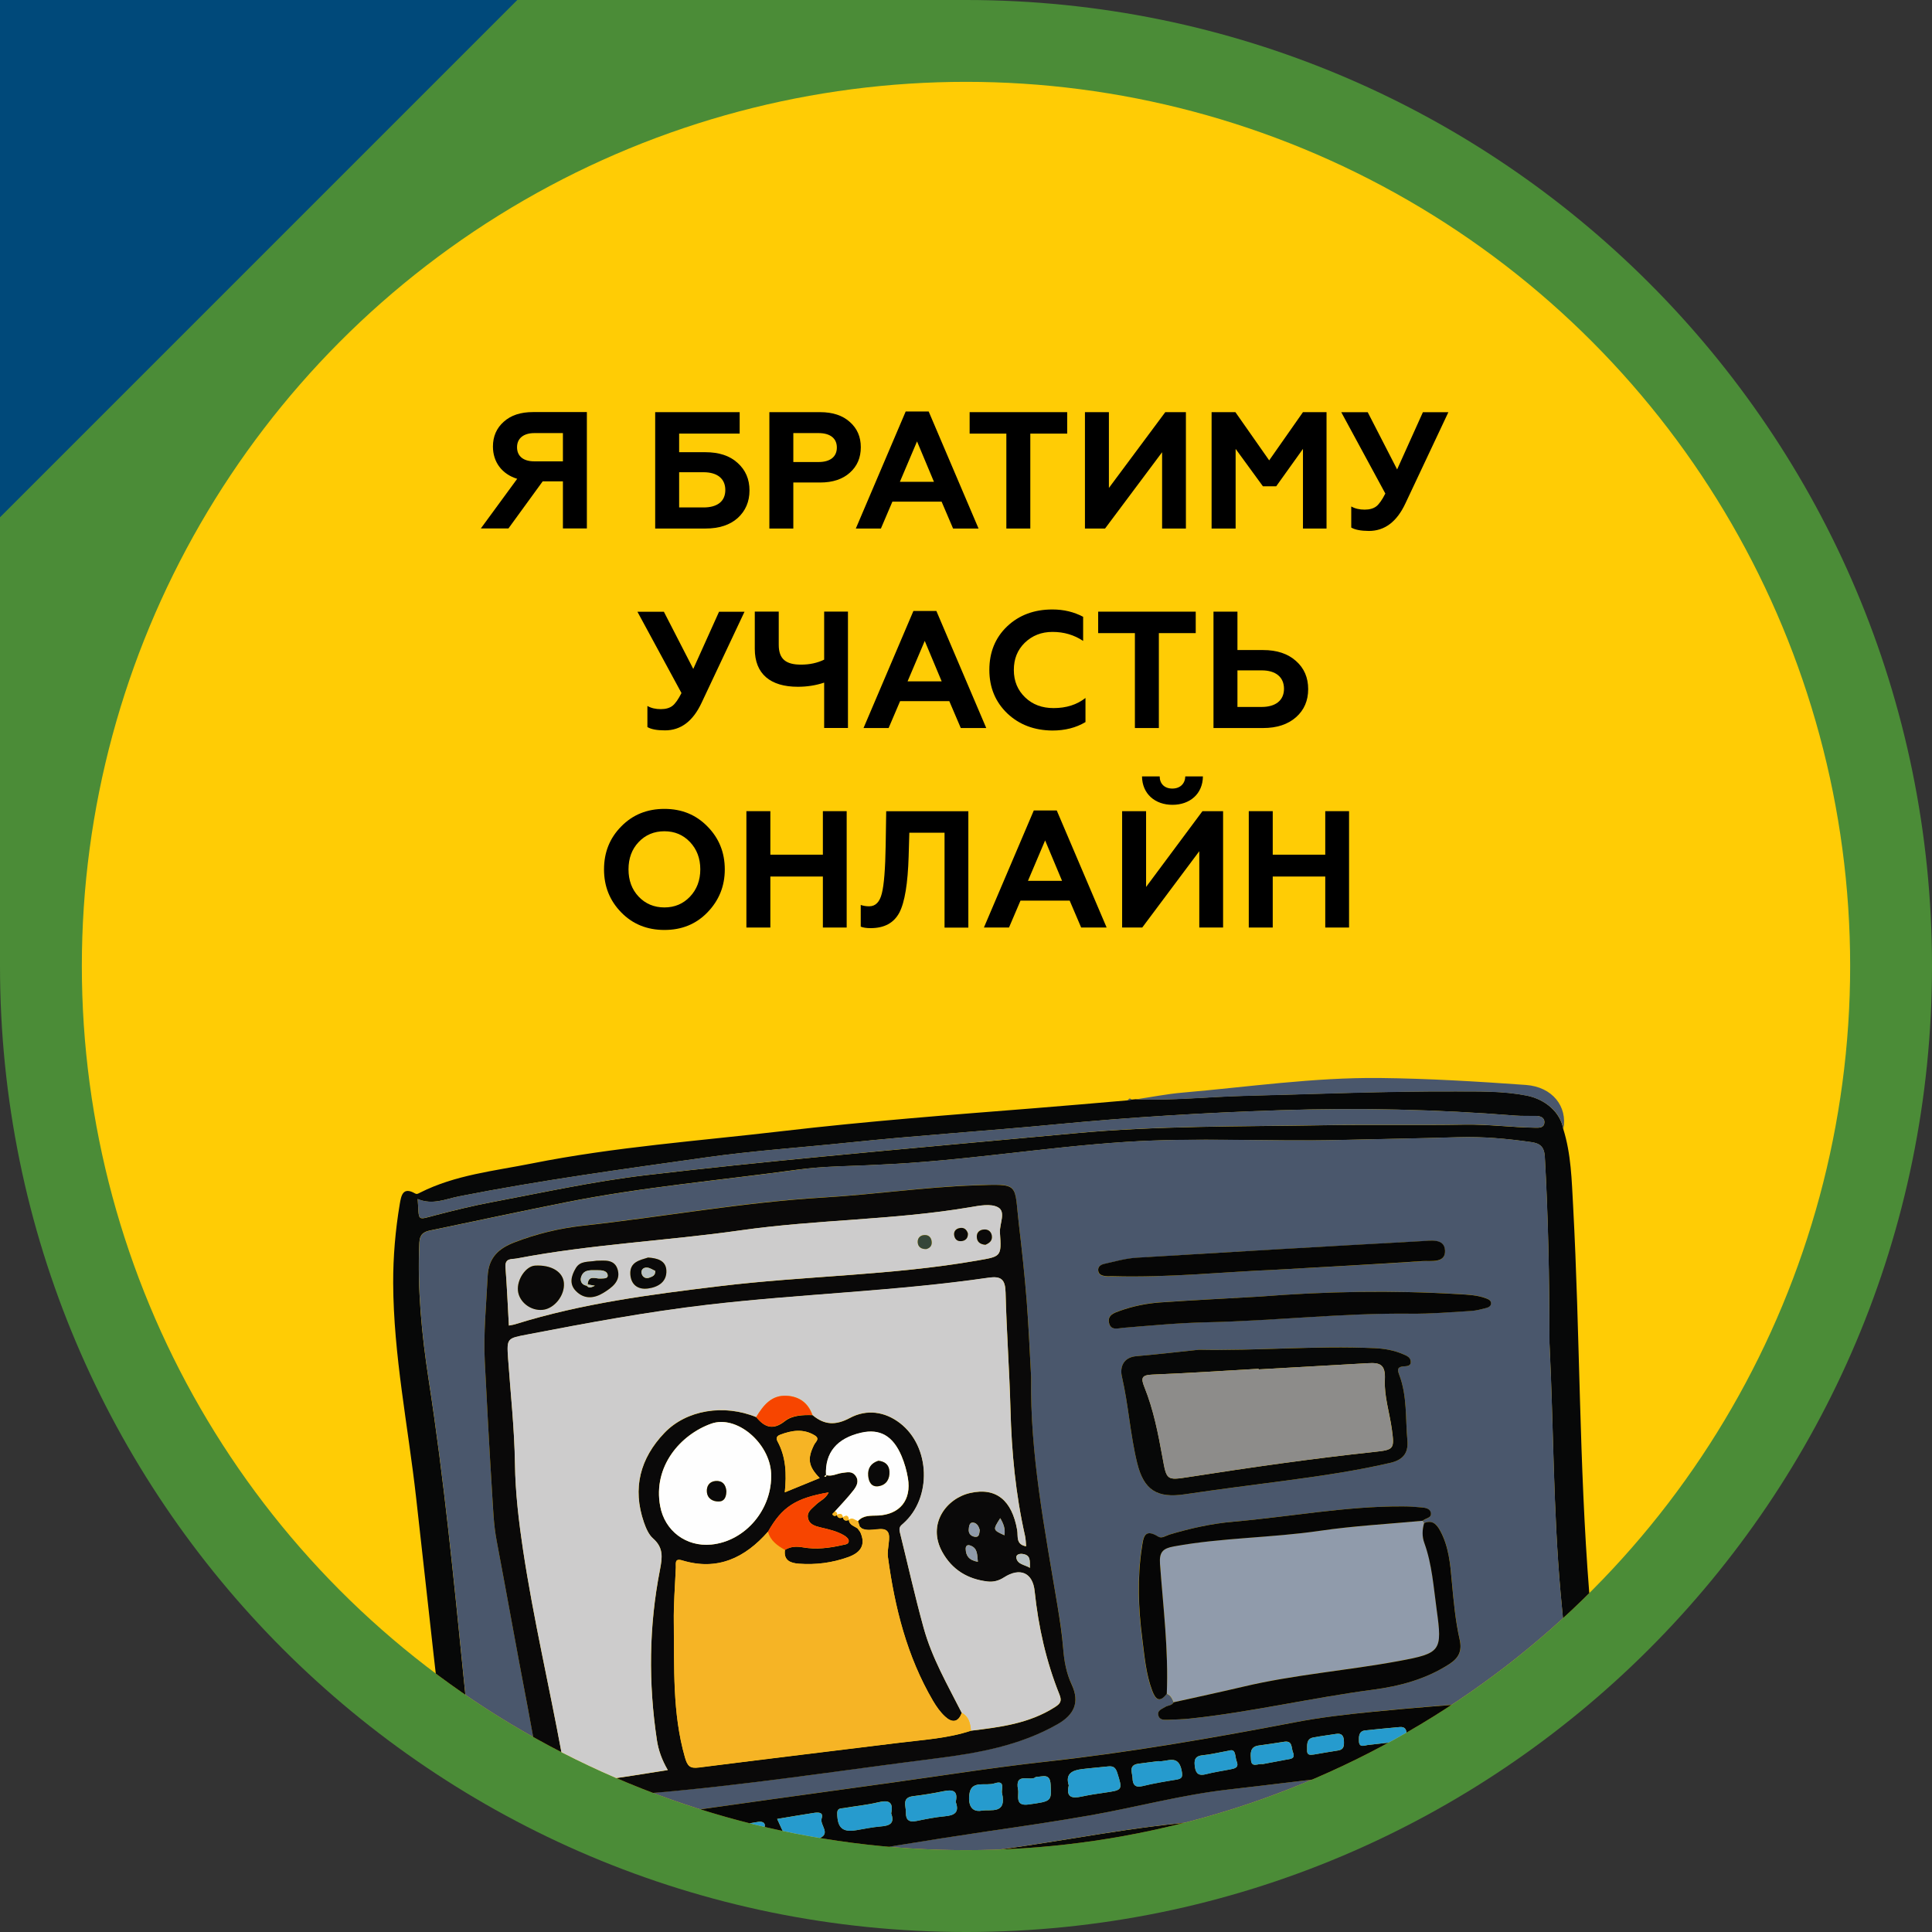 <?xml version="1.0" encoding="utf-8"?>
<!-- Generator: Adobe Illustrator 25.2.0, SVG Export Plug-In . SVG Version: 6.00 Build 0)  -->
<svg version="1.1" id="Слой_7" xmlns="http://www.w3.org/2000/svg" xmlns:xlink="http://www.w3.org/1999/xlink" x="0px" y="0px"
	 viewBox="0 0 255.66 255.66" style="enable-background:new 0 0 255.66 255.66;" xml:space="preserve">
<rect x="0" y="0" width="255.66" height="255.66" fill="#333333" stroke="none"/>
<style type="text/css">
	.st0{fill:#4B8C37;}
	.st1{fill:#00497A;}
	.st2{fill:#FFCC05;}
	.st3{clip-path:url(#SVGID_2_);}
	.st4{fill:#070808;}
	.st5{fill:#4A576C;}
	.st6{fill:#0A0909;}
	.st7{fill:#060606;}
	.st8{fill:#909BAB;}
	.st9{fill:#CDCCCC;}
	.st10{fill:#F6B425;}
	.st11{fill:#FEFEFE;}
	.st12{fill:#F74500;}
	.st13{fill:#B7C0C2;}
	.st14{fill:#269BCE;}
	.st15{fill:#8D8C8A;}
	.st16{fill:#364638;}
	.st17{enable-background:new    ;}
</style>
<path class="st0" d="M127.83,255.66c70.6,0,127.83-57.23,127.83-127.83S198.43,0,127.83,0H0v127.83
	C0,198.43,57.23,255.66,127.83,255.66z"/>
<polygon class="st1" points="68.45,0 0,0 0,68.45 "/>
<g>
	<circle class="st2" cx="127.83" cy="127.83" r="117"/>
	<g>
		<g>
			<g>
				<defs>
					<circle id="SVGID_1_" cx="127.83" cy="127.83" r="117"/>
				</defs>
				<clipPath id="SVGID_2_">
					<use xlink:href="#SVGID_1_"  style="overflow:visible;"/>
				</clipPath>
				<g class="st3">
					<path class="st4" d="M132.37,256.18c0.73-0.04,1.01,0.16,1.29,0.72c0.53,1.1,1.22,2.01,2.02,2.75
						c1.19-0.07,2.39-0.13,3.59-0.19c-1.22-0.63-2.33-1.5-3.24-2.7c-0.31-0.41-1-0.95-0.3-1.44c0.51-0.36,0.78,0.37,1.15,0.7
						c1.78,1.64,3.78,2.69,5.95,3.27c9.01-0.4,18.04-0.66,27.06-1.05c2.89-0.35,5.81-0.49,8.72-0.43c2.9-0.16,5.79-0.35,8.68-0.57
						l0,0c-5.96-2.58-12.22-2.41-18.54-1.51c-4.4,0.63-8.78,1.36-13.17,1.97c-5.31,0.74-10.63,0.05-15.79-1.54
						c-0.28-0.09-0.63-0.12-0.73-0.7c2.29-0.26,4.58-0.49,6.86-0.8c9.94-1.31,19.82-2.99,29.69-4.73c1.02-0.18,1.71-0.11,2.49,0.73
						c2.98,3.21,7.03,3.52,11.04,3.79c2.4,0.17,4.83,0.16,7.22,0.43c1.52,0.18,2.86,0.55,4.04,1.09c0.74-0.09,1.48-0.18,2.21-0.27
						c-2.25-1.6-4.92-2.62-7.55-2.88c-3.16-0.31-6.35,0.05-9.5-0.58c-1.82-0.36-3.4-1.06-4.3-2.81c-0.17-0.33-0.42-0.73-0.03-1.03
						c0.31-0.24,0.75-0.27,1,0.12c1.83,2.86,4.82,2.55,7.55,2.61c3.25,0.08,6.5,0.03,9.59,1.16c2.06,0.75,3.93,1.79,5.51,3.11
						c1-0.14,1.99-0.28,2.99-0.42c-2.82-3.22-6.84-5.3-10.97-5.68c-2.66-0.25-5.31-0.4-7.97-0.27c-1.34,0.07-2.65-0.05-4.39-0.66
						c1.21-0.31,1.92-0.56,2.66-0.68c5.18-0.85,10.38-1.62,15.56-2.51c3.05-0.53,6.07-1.21,9.1-1.88c0.59-0.13,1.25-0.11,1.11-1.28
						c-1.27-10.4-1.84-20.86-2.67-31.3c-1.35-17.01-1.21-34.09-2.13-51.12c-0.19-3.44-0.26-6.89-1.31-10.22
						c-0.37-2.14-2.31-3.91-4.85-4.41c-3.14-0.62-6.33-0.54-9.49-0.55c-9.21-0.03-18.41,0.35-27.62,0.58
						c-4.88,0.12-9.75,0.65-14.64,0.46c-0.18,0.02-0.36,0.04-0.54,0.05c-0.17,0.03-0.34,0.07-0.52,0.1
						c-4.11,0.35-8.21,0.72-12.32,1.04c-11.12,0.88-22.24,1.73-33.33,3.03c-11.07,1.3-22.21,2.09-33.17,4.28
						c-5,1-10.14,1.51-14.79,3.86c-0.24,0.12-0.41,0.25-0.66,0.11c-1.63-0.94-1.84,0.29-2.03,1.4c-0.58,3.46-0.88,6.95-0.87,10.46
						c0.04,9.55,1.97,18.91,3.03,28.35c1.57,13.89,3.03,27.79,4.77,41.65c0.96,7.64,2.52,15.2,4.71,22.61
						c0.77,2.59,0.99,2.49,3.6,2.37c6.54-0.28,12.95-1.6,19.45-2.24c9.41-0.92,18.56-3.38,27.93-4.51
						C121.16,257.39,126.73,256.49,132.37,256.18z M60.76,158.31c10.83-2.13,21.76-3.61,32.68-5.15c6.22-0.88,12.5-1.3,18.75-1.95
						c9.16-0.96,18.35-1.54,27.51-2.42c9.87-0.95,19.77-1.55,29.66-1.87c10.39-0.34,20.8-0.12,31.18,0.71
						c0.88,0.07,1.78,0.02,2.67,0.04c0.62,0.01,1.23,0.2,1.15,0.94c-0.07,0.65-0.7,0.63-1.21,0.62c-3.11-0.04-6.19-0.46-9.32-0.41
						c-6.34,0.11-12.69-0.02-19.03,0.09c-10.85,0.18-21.72,0.05-32.55,1.06c-11.12,1.03-22.25,2.01-33.37,3.08
						c-7.83,0.75-15.66,1.55-23.47,2.47c-6.87,0.81-13.62,2.3-20.41,3.58c-2.43,0.46-4.83,1.05-7.22,1.67
						c-2.76,0.72-2.27,0.9-2.51-2.1C57.24,159.51,59.01,158.65,60.76,158.31z M66,255.25c-2.48-10.85-3.5-21.89-4.62-32.95
						c-1.33-13.26-2.62-26.54-4.66-39.73c-0.92-5.98-1.51-12.04-1.23-18.13c0.05-1.1,0.56-1.44,1.45-1.62
						c5.96-1.24,11.91-2.52,17.88-3.71c10.15-2.03,20.47-2.92,30.71-4.33c3.51-0.48,7.1-0.45,10.65-0.65
						c10.99-0.45,21.85-2.31,32.81-3.02c9.38-0.61,18.78-0.03,28.17-0.25c5.27-0.13,10.54-0.21,15.81-0.37
						c3.25-0.1,6.46,0.19,9.67,0.65c1.17,0.17,1.7,0.62,1.78,1.92c0.45,7.97,0.6,15.95,0.61,23.94c0,0.26,0,0.51,0.01,0.77
						c0.54,10.98,0.49,21.98,1.46,32.94c0.68,7.69,1.53,15.37,2.34,23.05c0.15,1.46,0.27,2.43-1.79,2.63
						c-3.79,0.37-7.58,0.64-11.37,1.09c-11.98,1.44-23.97,2.65-36.02,3.49c-9.41,0.66-18.71,2.63-28.07,3.88
						c-9.01,1.21-17.86,3.16-26.77,4.84c-5.48,1.03-10.83,2.73-16.31,3.72c-6.49,1.17-12.86,2.89-19.35,4.07
						C66.55,257.94,66.6,257.89,66,255.25z M74.79,260.94c-1.87,0.33-3.73,0.73-5.61,1.04c-1.25,0.21-2.38-1.09-2.11-2.33
						c0.08-0.38,0.28-0.55,0.65-0.51c3.71,0.4,7.09-1.19,10.65-1.71c11.44-1.66,22.53-4.93,33.83-7.26
						c12.25-2.53,24.64-4.06,36.96-6.08c2.44-0.4,4.91-0.72,7.37-0.85c13.96-0.71,27.83-2.31,41.7-3.95
						c3.09-0.37,6.19-0.62,9.28-0.93c1.01-0.1,2.01-0.18,2.09,1.22c0.07,1.28-0.94,1.39-1.86,1.52c-0.5,0.07-1.01,0.06-1.39,0.09
						c-9.98,1.4-19.85,2.66-29.62,4.63c-6.21,1.25-12.53,1.97-18.76,3.16c-10.25,1.95-20.66,2.46-30.99,3.67
						c-10.71,1.26-21.32,3.14-31.93,5.07C88.34,258.91,81.53,259.76,74.79,260.94z"/>
					<path class="st5" d="M206.88,149.4c-0.37-2.14-2.31-3.91-4.85-4.41c-3.14-0.62-6.33-0.54-9.49-0.55
						c-9.21-0.03-18.41,0.35-27.62,0.58c-4.88,0.12-9.75,0.65-14.64,0.46c2.05-0.3,4.1-0.71,6.16-0.89
						c8.71-0.75,17.39-2.03,26.14-1.94c6.45,0.07,12.91,0.46,19.35,0.92C205.44,143.83,207.45,146.43,206.88,149.4z"/>
					<path class="st5" d="M149.75,145.53c-0.17,0.03-0.34,0.07-0.52,0.1C149.36,145.38,149.52,145.25,149.75,145.53z"/>
					<path class="st5" d="M116.19,154.12c10.99-0.45,21.85-2.31,32.81-3.02c9.38-0.61,18.78-0.03,28.17-0.25
						c5.27-0.13,10.54-0.21,15.81-0.37c3.25-0.1,6.46,0.19,9.67,0.65c1.17,0.17,1.7,0.62,1.78,1.92c0.45,7.97,0.6,15.95,0.61,23.94
						c0,0.26,0,0.51,0.01,0.77c0.54,10.98,0.49,21.98,1.46,32.94c0.68,7.69,1.53,15.37,2.34,23.05c0.15,1.46,0.27,2.43-1.79,2.63
						c-3.79,0.37-7.58,0.64-11.37,1.09c-11.98,1.44-23.97,2.65-36.02,3.49c-9.41,0.66-18.71,2.63-28.07,3.88
						c-9.01,1.21-17.86,3.16-26.77,4.84c-5.48,1.03-10.83,2.73-16.31,3.72c-6.49,1.17-12.86,2.89-19.35,4.07
						c-2.61,0.48-2.56,0.43-3.16-2.21c-2.48-10.85-3.5-21.89-4.62-32.95c-1.33-13.26-2.62-26.54-4.66-39.73
						c-0.92-5.98-1.51-12.04-1.23-18.13c0.05-1.1,0.56-1.44,1.45-1.62c5.96-1.24,11.91-2.52,17.88-3.71
						c10.15-2.03,20.47-2.92,30.71-4.33C109.05,154.28,112.64,154.32,116.19,154.12z M155.31,225.26c-0.24,0.46-0.77,0.4-1.13,0.63
						c-0.41,0.27-1.03,0.42-0.9,1.07c0.13,0.64,0.72,0.64,1.23,0.62c1.02-0.04,2.04-0.06,3.04-0.17c8.08-0.86,16-2.74,24.05-3.8
						c3.59-0.47,7.1-1.4,10.22-3.42c1.2-0.78,1.69-1.69,1.35-3.21c-0.58-2.55-0.82-5.16-1.05-7.77c-0.21-2.27-0.4-4.58-1.54-6.66
						c-0.49-0.89-1.05-1.44-2.12-1c-0.12-0.07-0.18-0.17-0.18-0.3c0.36-0.37,1.26-0.34,1.03-1.13c-0.15-0.54-0.78-0.61-1.28-0.65
						c-0.82-0.07-1.64-0.12-2.46-0.13c-7.5-0.03-14.88,1.37-22.32,2.02c-2.91,0.25-5.75,0.88-8.55,1.72
						c-0.48,0.14-0.97,0.55-1.45,0.26c-1.86-1.16-1.97,0.16-2.17,1.46c-0.61,4-0.46,8.02,0.05,12c0.3,2.32,0.48,4.69,1.32,6.92
						c0.44,1.18,1,1.66,1.93,0.41C154.92,224.32,155.12,224.79,155.31,225.26z M136.45,182.25c-0.19-3.38-0.32-6.77-0.59-10.14
						c-0.27-3.37-0.63-6.74-1.03-10.1c-0.66-5.49,0.24-5.38-5.86-5.17c-6.65,0.23-13.25,1.22-19.9,1.6
						c-10.71,0.62-21.29,2.56-31.95,3.74c-3.09,0.34-6.12,1.07-9.04,2.2c-2.07,0.8-3.43,1.98-3.55,4.5
						c-0.18,3.76-0.57,7.5-0.38,11.27c0.29,5.74,0.6,11.49,0.96,17.23c0.13,2.16,0.2,4.33,0.61,6.48c1.39,7.33,2.7,14.67,4.1,21.99
						c0.71,3.69,1.27,7.42,2.46,11c0.42,1.24,1.04,1.86,2.51,1.69c3.46-0.4,6.93-0.92,10.39-1.2c12.98-1.03,25.84-3.05,38.74-4.68
						c5.5-0.7,11.05-1.68,16.03-4.52c2.2-1.25,2.96-2.88,1.87-5.23c-0.72-1.55-1.01-3.11-1.13-4.79c-0.14-1.9-0.44-3.8-0.76-5.69
						C138.27,202.44,136.28,192.47,136.45,182.25z M77.46,253.52c0.74-0.15,1.49-0.28,2.22-0.47c9.13-2.39,18.13-5.22,27.47-6.88
						c7.74-1.37,15.49-2.66,23.27-3.8c4.7-0.69,9.41-1.37,14.09-2.2c5.99-1.07,11.91-2.68,17.94-3.36
						c11.9-1.35,23.77-3.02,35.75-3.57c1.32-0.06,2.01-0.5,2.19-2.02c0.15-1.26-0.88-2.07-0.66-3.35c0.45-2.64,0.2-2.86-2.48-2.66
						c-5.19,0.38-10.38,0.78-15.56,1.3c-3.47,0.35-6.95,0.75-10.37,1.4c-10.93,2.1-21.89,3.98-32.96,5.21
						c-6.81,0.75-13.58,1.83-20.36,2.77c-10.55,1.47-21.11,2.92-31.66,4.42c-3.77,0.54-7.51,1.2-11.27,1.81
						c-1.63,0.27-2.27,1.14-1.86,2.83c0.53,2.16,0.95,4.36,1.43,6.53C74.96,253.01,75.69,253.98,77.46,253.52z M158.66,178.61
						c-2.99,0.31-5.63,0.63-8.28,0.85c-1.78,0.15-2.19,1.51-1.92,2.7c0.88,3.79,1.1,7.69,2.03,11.47c0.88,3.56,2.62,4.65,6.27,4.11
						c4.45-0.66,8.91-1.22,13.36-1.81c4.65-0.62,9.28-1.3,13.85-2.35c1.55-0.36,2.43-1.19,2.27-2.96c-0.27-2.91-0.01-5.89-1.08-8.69
						c-0.27-0.71-0.26-1.07,0.6-1.12c0.42-0.02,0.98-0.02,0.92-0.68c-0.05-0.5-0.5-0.7-0.91-0.89c-1.23-0.55-2.54-0.78-3.88-0.84
						C174.03,178.04,166.18,178.77,158.66,178.61z M166.66,171.58c-4.38,0.25-8.76,0.46-13.13,0.76c-1.84,0.12-3.65,0.5-5.39,1.13
						c-0.7,0.25-1.59,0.54-1.4,1.53c0.21,1.11,1.18,0.76,1.88,0.7c3.66-0.3,7.32-0.65,11-0.73c9.02-0.2,18-1.24,27.03-1.14
						c2.66,0.03,5.33-0.2,8-0.36c0.69-0.04,1.37-0.22,2.04-0.4c0.29-0.08,0.63-0.26,0.61-0.64c-0.02-0.37-0.35-0.51-0.64-0.62
						c-1.15-0.44-2.36-0.49-3.56-0.56C184.29,170.73,175.47,170.88,166.66,171.58z M168.5,168.04c7.15-0.41,13.44-0.73,19.71-1.14
						c1.15-0.08,3.07,0.32,3-1.41c-0.07-1.65-1.95-1.29-3.13-1.23c-12.57,0.69-25.13,1.41-37.69,2.19c-1.44,0.09-2.87,0.5-4.29,0.82
						c-0.42,0.09-0.88,0.35-0.78,0.92c0.09,0.54,0.55,0.65,1.01,0.7c0.31,0.03,0.63,0,0.95,0.01
						C154.67,169.08,162.01,168.3,168.5,168.04z"/>
					<path class="st5" d="M206.36,241.16c-9.98,1.4-19.85,2.66-29.62,4.63c-6.21,1.25-12.53,1.97-18.76,3.16
						c-10.25,1.95-20.66,2.46-30.99,3.67c-10.71,1.26-21.32,3.14-31.93,5.07c-6.73,1.23-13.53,2.08-20.28,3.26
						c-1.87,0.33-3.73,0.73-5.61,1.04c-1.25,0.21-2.38-1.09-2.11-2.33c0.08-0.38,0.28-0.55,0.65-0.51c3.71,0.4,7.09-1.19,10.65-1.71
						c11.44-1.66,22.53-4.93,33.83-7.26c12.25-2.53,24.64-4.06,36.96-6.08c2.44-0.4,4.91-0.72,7.37-0.85
						c13.96-0.71,27.83-2.31,41.7-3.95c3.09-0.37,6.19-0.62,9.28-0.93c1.01-0.1,2.01-0.18,2.09,1.22c0.07,1.28-0.94,1.39-1.86,1.52
						C207.25,241.14,206.74,241.14,206.36,241.16z"/>
					<path class="st5" d="M55.27,158.65c1.97,0.85,3.74,0,5.49-0.35c10.83-2.13,21.76-3.61,32.68-5.15
						c6.22-0.88,12.5-1.3,18.75-1.95c9.16-0.96,18.35-1.54,27.51-2.42c9.87-0.95,19.77-1.55,29.66-1.87
						c10.39-0.34,20.8-0.12,31.18,0.71c0.88,0.07,1.78,0.02,2.67,0.04c0.62,0.01,1.23,0.2,1.15,0.94c-0.07,0.65-0.7,0.63-1.21,0.62
						c-3.11-0.04-6.19-0.46-9.32-0.41c-6.34,0.11-12.69-0.02-19.03,0.09c-10.85,0.18-21.72,0.05-32.55,1.06
						c-11.12,1.03-22.25,2.01-33.37,3.08c-7.83,0.75-15.66,1.55-23.47,2.47c-6.87,0.81-13.62,2.3-20.41,3.58
						c-2.43,0.46-4.83,1.05-7.22,1.67C55.02,161.47,55.51,161.66,55.27,158.65z"/>
					<path class="st6" d="M136.45,182.25c-0.16,10.22,1.82,20.19,3.48,30.2c0.31,1.89,0.61,3.78,0.76,5.69
						c0.13,1.67,0.41,3.24,1.13,4.79c1.09,2.34,0.32,3.98-1.87,5.23c-4.98,2.84-10.53,3.83-16.03,4.52
						c-12.9,1.63-25.76,3.64-38.74,4.68c-3.47,0.28-6.93,0.79-10.39,1.2c-1.47,0.17-2.09-0.44-2.51-1.69
						c-1.2-3.58-1.76-7.31-2.46-11c-1.41-7.32-2.71-14.66-4.1-21.99c-0.41-2.15-0.47-4.32-0.61-6.48
						c-0.36-5.74-0.67-11.48-0.96-17.23c-0.19-3.77,0.2-7.51,0.38-11.27c0.12-2.52,1.48-3.7,3.55-4.5c2.92-1.13,5.95-1.86,9.04-2.2
						c10.66-1.17,21.24-3.11,31.95-3.74c6.65-0.39,13.25-1.37,19.9-1.6c6.1-0.21,5.21-0.32,5.86,5.17c0.4,3.36,0.76,6.72,1.03,10.1
						C136.12,175.48,136.26,178.87,136.45,182.25z M111.53,200.79c0.12,0.44,0.4,0.51,0.79,0.34l0,0c0.08,0.7,0.73,0.81,1.17,1.13
						c0.11,0.15,0.22,0.3,0.33,0.45c0.83,1.77,0.01,2.78-1.59,3.35c-2.1,0.75-4.29,1.03-6.51,0.87c-1.05-0.08-2.05-0.38-1.85-1.83
						c0.74-0.46,1.53-0.49,2.37-0.34c1.78,0.32,3.54,0.09,5.28-0.31c0.31-0.07,0.86-0.09,0.79-0.61c-0.04-0.25-0.35-0.51-0.61-0.66
						c-0.94-0.56-2-0.79-3.05-1.04c-0.74-0.18-1.55-0.37-1.73-1.26c-0.17-0.82,0.51-1.22,1-1.71c0.53-0.55,1.35-0.82,1.74-1.68
						c-4.37,0.75-6.18,1.93-8.02,5.2c-3.05,3.47-6.69,5.22-11.35,3.81c-1.05-0.32-0.83,0.4-0.85,0.92
						c-0.11,2.42-0.31,4.85-0.27,7.27c0.09,5.98-0.21,11.99,1.47,17.86c0.34,1.19,0.67,1.5,1.86,1.35
						c8.87-1.13,17.75-2.19,26.63-3.29c3.14-0.39,6.32-0.57,9.36-1.58c3.85-0.46,7.69-0.94,11.09-3.11c0.7-0.45,0.98-0.77,0.63-1.65
						c-1.77-4.4-2.8-8.99-3.29-13.7c-0.25-2.45-1.93-3.18-4.06-1.82c-0.68,0.43-1.39,0.63-2.17,0.54c-2.63-0.31-4.68-1.54-5.99-3.9
						c-2.05-3.7,0.54-7.12,3.7-7.82c3.42-0.77,5.52,0.97,6.21,4.92c0.14,0.78-0.22,1.9,1.18,2.14c-0.05-0.5-0.05-0.94-0.14-1.36
						c-1.25-5.51-1.78-11.09-1.93-16.73c-0.14-5.17-0.52-10.34-0.65-15.52c-0.04-1.72-0.59-2.17-2.26-1.93
						c-12.33,1.8-24.81,2.14-37.17,3.58c-8.02,0.94-15.95,2.41-23.88,3.94c-2.64,0.51-2.71,0.47-2.52,3.16
						c0.33,4.65,0.84,9.29,0.91,13.96c0.06,3.84,0.51,7.65,1.08,11.45c1.36,9.04,3.45,17.94,5.11,26.92
						c0.25,1.37-0.08,3.28,0.71,4.01c0.98,0.91,2.68-0.32,4.1-0.49c3.04-0.36,6.06-0.9,9.22-1.38c-0.8-1.38-1.24-2.65-1.44-3.97
						c-1.13-7.52-1.06-15.04,0.4-22.5c0.33-1.7,0.49-2.95-0.91-4.18c-0.58-0.51-0.94-1.37-1.21-2.14c-1.55-4.5-0.5-8.46,2.71-11.82
						c2.92-3.06,7.89-3.85,12.17-2.09c1.1,1.35,2.21,1.76,3.78,0.52c0.99-0.78,2.37-0.83,3.66-0.79c1.56,1.32,3.05,1.39,4.95,0.37
						c2.2-1.17,4.6-0.87,6.63,0.7c4.03,3.11,4.23,9.9,0.44,13.26c-0.38,0.34-0.63,0.5-0.46,1.2c1.04,4.2,1.98,8.42,3.13,12.59
						c1.11,4.04,3.19,7.6,5.05,11.28c-0.46,1.32-1.33,1.3-2.19,0.51c-0.64-0.59-1.17-1.34-1.62-2.1
						c-3.44-5.87-5.06-12.34-5.96-19.02c-0.15-1.14,0.44-2.65-0.02-3.33c-0.58-0.85-2.25,0.09-3.38-0.43
						c-0.11-0.09-0.21-0.18-0.32-0.27c-0.08-0.24-0.16-0.48-0.24-0.73c0.72-0.82,1.72-0.7,2.65-0.74c2.88-0.14,4.45-2.04,3.96-4.94
						c-0.17-1-0.45-2-0.84-2.92c-1.14-2.69-2.88-3.66-5.34-3.1c-3.21,0.73-4.81,2.66-4.66,5.62c-0.08,0.05-0.16,0.1-0.24,0.14
						c0.05,0.02,0.11,0.08,0.15,0.06c0.17-0.05,0.18-0.14,0.04-0.24c0.78,0.28,1.47-0.18,2.21-0.27c0.63-0.07,1.26-0.28,1.73,0.36
						c0.54,0.72,0.16,1.4-0.24,1.92c-0.76,1-1.66,1.9-2.5,2.85c-0.11,0.12-0.34,0.3-0.31,0.35c0.14,0.26,0.36,0.28,0.6,0.1
						l-0.02-0.01C110.87,200.89,111.15,200.97,111.53,200.79L111.53,200.79z M67.34,175.41c0.31-0.06,0.62-0.1,0.9-0.19
						c8.78-2.74,17.84-3.91,26.92-5.01c11.34-1.38,22.82-1.42,34.11-3.39c3.19-0.56,3.28-0.47,3.05-3.7
						c-0.08-1.15,0.83-2.75-0.25-3.35c-0.96-0.53-2.49-0.22-3.72-0.01c-10.04,1.7-20.25,1.62-30.31,3.05
						c-9.87,1.4-19.86,1.85-29.66,3.73c-0.69,0.13-1.59-0.1-1.49,1.18C67.09,170.24,67.19,172.79,67.34,175.41z M102.04,194.97
						c-0.17-4-4.56-7.79-7.94-6.57c-4.06,1.46-7.71,5.64-6.74,10.9c0.61,3.29,3.45,5.41,6.76,5.09
						C98.65,203.95,102.24,199.68,102.04,194.97z M108.47,195.59c-1.53-1.57-1.66-2.57-0.73-4.42c0.2-0.4,0.81-0.78,0.05-1.24
						c-1.51-0.91-3.03-0.65-4.56-0.07c-0.4,0.15-0.59,0.42-0.34,0.88c1.12,2.05,1.21,4.3,0.96,6.74
						C105.51,196.8,106.89,196.24,108.47,195.59z M129.4,206.67c-0.11-0.96-0.02-1.81-1.01-2.15c-0.38-0.13-0.6,0.04-0.6,0.43
						C127.81,205.86,128.22,206.47,129.4,206.67z M136.29,207.47c-0.03-0.9,0.15-1.69-0.98-1.84c-0.46-0.06-0.88,0.12-0.82,0.51
						C134.64,207.03,135.55,207.03,136.29,207.47z M132.91,203.16c0.15-0.85-0.12-1.53-0.55-2.26
						C131.37,202.45,131.37,202.45,132.91,203.16z M129.65,202.49c-0.12-0.5-0.38-0.99-0.93-1.01c-0.45-0.01-0.49,0.56-0.52,0.89
						c-0.06,0.6,0.37,0.98,0.91,1C129.6,203.39,129.58,202.88,129.65,202.49z"/>
					<path class="st7" d="M77.46,253.52c-1.77,0.47-2.5-0.51-2.83-2.03c-0.48-2.18-0.9-4.37-1.43-6.53
						c-0.41-1.69,0.23-2.56,1.86-2.83c3.75-0.61,7.5-1.28,11.27-1.81c10.55-1.5,21.1-2.96,31.66-4.42
						c6.78-0.94,13.55-2.02,20.36-2.77c11.07-1.22,22.03-3.11,32.96-5.21c3.42-0.66,6.9-1.06,10.37-1.4
						c5.18-0.52,10.37-0.91,15.56-1.3c2.68-0.2,2.93,0.02,2.48,2.66c-0.22,1.28,0.81,2.08,0.66,3.35c-0.18,1.52-0.87,1.96-2.19,2.02
						c-11.98,0.55-23.85,2.21-35.75,3.57c-6.03,0.69-11.95,2.29-17.94,3.36c-4.68,0.83-9.39,1.51-14.09,2.2
						c-7.78,1.15-15.52,2.43-23.27,3.8c-9.34,1.66-18.34,4.48-27.47,6.88C78.95,253.24,78.2,253.37,77.46,253.52z M81.96,243.96
						c-1.9,0.26-3.6,0.51-5.3,0.71c-1.06,0.12-1.56,0.47-1.25,1.7c1.49,5.87,1.54,5.27,6.13,3.56c0.12-0.04,0.24-0.09,0.36-0.14
						c2.86-1.14,2.77-1.13,2.2-4.16C83.81,244.11,83.31,243.41,81.96,243.96z M93.3,245.61c-0.23-3.07-0.41-3.22-3.45-2.85
						c-0.13,0.02-0.25,0.03-0.38,0.04c-3.78,0.46-3.75,0.45-2.84,4.1c0.19,0.78,0.45,1.12,1.28,0.9c1.47-0.39,2.97-0.7,4.44-1.1
						C92.85,246.56,93.56,246.48,93.3,245.61z M100.13,241.12c-1,0.16-1.99,0.35-2.99,0.48c-2.58,0.34-2.53,0.32-1.85,2.76
						c0.28,1.03,0.73,1.35,1.74,1.06c1.21-0.35,2.45-0.58,3.67-0.9c1.96-0.51,0.12-1.74,0.44-2.61
						C101.42,241.13,100.79,240.96,100.13,241.12z M141.43,236.26c-0.39,1.61,0.45,1.74,1.68,1.48c0.99-0.21,2-0.37,3-0.51
						c2.48-0.35,2.45-0.35,1.73-2.65c-0.23-0.72-0.56-0.9-1.22-0.83c-1.14,0.13-2.28,0.21-3.41,0.35
						C141.96,234.26,140.93,234.65,141.43,236.26z M126.47,238.45c0.36-1.59-0.49-1.65-1.69-1.41c-1.3,0.27-2.61,0.48-3.93,0.64
						c-1.57,0.19-0.95,1.3-0.97,2.16c-0.03,1.04,0.45,1.32,1.42,1.12c1.24-0.25,2.48-0.5,3.74-0.62
						C126.28,240.23,126.99,239.85,126.47,238.45z M117.93,239.97c0.34-1.65-0.44-1.78-1.79-1.46c-1.47,0.35-2.99,0.49-4.49,0.75
						c-0.39,0.07-0.87-0.03-0.86,0.7c0.03,1.91,0.7,2.53,2.54,2.22c1.06-0.18,2.12-0.4,3.19-0.49
						C117.65,241.6,118.45,241.36,117.93,239.97z M192.69,230c0,0.02,0,0.04,0,0.06c1.2-0.07,2.39-0.17,3.59-0.19
						c1.11-0.02,0.87-0.84,0.97-1.48c0.07-0.46,0.15-0.95-0.55-0.9c-2.58,0.19-5.17,0.22-7.71,0.73c-0.88,0.18-0.76,0.97-0.75,1.53
						c0.01,0.65,0.65,0.44,1.04,0.42C190.42,230.14,191.55,230.06,192.69,230z M102.84,240.7c1.75,3.88,1.74,3.86,5.43,2.61
						c1.83-0.62,0.16-1.79,0.46-2.69c0.29-0.87-0.52-0.8-1.09-0.71C106.08,240.15,104.53,240.41,102.84,240.7z M153.29,233.05
						c-0.91,0.12-1.79,0.22-2.66,0.34c-1.35,0.19-0.78,1.2-0.76,1.92c0.02,0.81,0.32,1.29,1.31,1.04c1.47-0.36,2.96-0.61,4.45-0.85
						c0.82-0.13,0.9-0.37,0.73-1.24C155.91,232.05,154.38,233.21,153.29,233.05z M137.05,235.15c-0.61,0.66-2.81-0.75-2.33,1.66
						c0.15,0.78-0.5,2.23,1.39,1.97c3.06-0.42,3.03-0.42,2.92-2.62C138.95,234.61,138.02,235.1,137.05,235.15z M132.6,237.29
						c-0.14-0.41,0.52-1.8-0.99-1.3c-1.14,0.38-2.9-0.4-3.28,1.16c-0.14,0.55-0.41,2.81,1.62,2.45
						C131.08,239.4,133.24,240.13,132.6,237.29z M162.68,231.65c-1.42,0.26-2.47,0.52-3.54,0.62c-1.12,0.11-1.13,0.75-1.01,1.6
						c0.14,0.92,0.6,1.13,1.47,0.9c1.04-0.27,2.11-0.42,3.17-0.63c0.57-0.11,1.22-0.2,0.88-1.06
						C163.4,232.47,163.59,231.38,162.68,231.65z M167.09,233.44c0.99-0.19,2.05-0.38,3.11-0.59c0.54-0.11,1.26-0.07,0.89-1
						c-0.23-0.59-0.03-1.54-1.15-1.37c-1.13,0.17-2.25,0.36-3.38,0.5c-1.24,0.16-1.06,1.17-1.02,1.91
						C165.61,233.97,166.49,233.33,167.09,233.44z M180.95,230.92c1.45-0.16,2.89-0.34,4.34-0.48c0.64-0.06,0.85-0.4,0.84-1.01
						c-0.01-0.63-0.26-0.95-0.92-0.89c-1.51,0.15-3.03,0.27-4.54,0.44c-0.88,0.1-0.86,0.81-0.84,1.45
						C179.87,231.27,180.49,231,180.95,230.92z M173.89,232.17c1.17-0.2,2.17-0.38,3.17-0.53c0.78-0.11,0.81-0.62,0.78-1.25
						c-0.03-0.72-0.31-1.06-1.05-0.94c-1,0.16-2,0.28-3,0.47c-0.97,0.18-0.8,1.04-0.82,1.68
						C172.93,232.43,173.6,232.17,173.89,232.17z"/>
					<path class="st8" d="M188.28,201.24c0,0.14,0.06,0.24,0.18,0.3c-0.25,0.88-0.29,1.76,0.03,2.63c1.04,2.84,1.22,5.85,1.63,8.81
						c0.77,5.5,0.57,5.78-4.99,6.81c-6.85,1.27-13.82,1.79-20.61,3.4c-3.06,0.72-6.14,1.38-9.2,2.06c-0.19-0.47-0.39-0.94-0.92-1.13
						c0.24-5.76-0.48-11.47-0.9-17.19c-0.12-1.57,0.4-2.04,1.85-2.31c6.39-1.17,12.89-1.12,19.3-2.06
						C179.16,201.91,183.73,201.67,188.28,201.24z"/>
					<path class="st4" d="M158.66,178.61c7.52,0.17,15.37-0.56,23.23-0.21c1.34,0.06,2.64,0.29,3.88,0.84
						c0.41,0.18,0.86,0.38,0.91,0.89c0.07,0.66-0.5,0.65-0.92,0.68c-0.85,0.05-0.87,0.42-0.6,1.12c1.07,2.8,0.81,5.78,1.08,8.69
						c0.16,1.77-0.71,2.6-2.27,2.96c-4.57,1.06-9.21,1.73-13.85,2.35c-4.46,0.59-8.92,1.15-13.36,1.81
						c-3.65,0.54-5.39-0.56-6.27-4.11c-0.93-3.77-1.15-7.67-2.03-11.47c-0.28-1.19,0.14-2.55,1.92-2.7
						C153.03,179.24,155.67,178.92,158.66,178.61z M166.56,181.21c0-0.03,0-0.05,0-0.08c-4.69,0.27-9.39,0.58-14.08,0.77
						c-1.42,0.06-1.52,0.45-1.03,1.67c1.2,2.97,1.81,6.12,2.38,9.25c0.56,3.05,0.5,3.1,3.5,2.63c8.16-1.27,16.33-2.44,24.54-3.32
						c2.6-0.28,2.67-0.38,2.32-2.96c-0.3-2.21-1.04-4.43-0.93-6.61c0.11-2.04-0.7-2.26-2.23-2.17
						C176.21,180.67,171.38,180.94,166.56,181.21z"/>
					<path class="st7" d="M155.31,225.26c3.07-0.68,6.14-1.34,9.2-2.06c6.79-1.61,13.76-2.13,20.61-3.4
						c5.56-1.03,5.76-1.31,4.99-6.81c-0.41-2.96-0.6-5.96-1.63-8.81c-0.32-0.87-0.28-1.75-0.03-2.63c1.07-0.45,1.63,0.11,2.12,1
						c1.14,2.08,1.34,4.39,1.54,6.66c0.24,2.61,0.47,5.22,1.05,7.77c0.34,1.52-0.15,2.43-1.35,3.21c-3.12,2.03-6.63,2.95-10.22,3.42
						c-8.05,1.06-15.97,2.94-24.05,3.8c-1.01,0.11-2.03,0.13-3.04,0.17c-0.51,0.02-1.1,0.02-1.23-0.62c-0.13-0.65,0.49-0.8,0.9-1.07
						C154.54,225.65,155.07,225.72,155.31,225.26z"/>
					<path class="st7" d="M188.28,201.24c-4.55,0.43-9.12,0.67-13.63,1.33c-6.41,0.94-12.92,0.9-19.3,2.06
						c-1.45,0.27-1.96,0.73-1.85,2.31c0.42,5.72,1.14,11.43,0.9,17.19c-0.94,1.25-1.49,0.76-1.93-0.41
						c-0.84-2.23-1.02-4.6-1.32-6.92c-0.51-3.98-0.66-8-0.05-12c0.2-1.3,0.3-2.63,2.17-1.46c0.47,0.29,0.97-0.11,1.45-0.26
						c2.8-0.84,5.63-1.47,8.55-1.72c7.44-0.65,14.82-2.05,22.32-2.02c0.82,0,1.64,0.05,2.46,0.13c0.5,0.04,1.13,0.11,1.28,0.65
						C189.53,200.91,188.64,200.87,188.28,201.24z"/>
					<path class="st7" d="M166.66,171.58c8.81-0.7,17.63-0.85,26.45-0.32c1.2,0.07,2.41,0.12,3.56,0.56
						c0.29,0.11,0.62,0.25,0.64,0.62c0.02,0.38-0.32,0.56-0.61,0.64c-0.67,0.17-1.35,0.36-2.04,0.4c-2.66,0.16-5.33,0.39-8,0.36
						c-9.03-0.1-18.02,0.95-27.03,1.14c-3.68,0.08-7.34,0.43-11,0.73c-0.7,0.06-1.67,0.41-1.88-0.7c-0.19-0.99,0.7-1.28,1.4-1.53
						c1.74-0.63,3.55-1,5.39-1.13C157.9,172.05,162.28,171.83,166.66,171.58z"/>
					<path class="st7" d="M168.5,168.04c-6.49,0.26-13.83,1.05-21.21,0.84c-0.32-0.01-0.64,0.02-0.95-0.01
						c-0.45-0.05-0.92-0.16-1.01-0.7c-0.09-0.57,0.37-0.83,0.78-0.92c1.42-0.32,2.84-0.73,4.29-0.82
						c12.56-0.77,25.12-1.5,37.69-2.19c1.18-0.06,3.05-0.42,3.13,1.23c0.08,1.73-1.85,1.34-3,1.41
						C181.93,167.3,175.65,167.63,168.5,168.04z"/>
					<path class="st9" d="M127.26,226.65c-1.86-3.68-3.94-7.24-5.05-11.28c-1.15-4.17-2.09-8.39-3.13-12.59
						c-0.17-0.7,0.07-0.86,0.46-1.2c3.79-3.37,3.58-10.15-0.44-13.26c-2.04-1.57-4.44-1.87-6.63-0.7c-1.9,1.01-3.39,0.94-4.95-0.37
						c-0.55-1.61-1.74-2.44-3.37-2.55c-2.04-0.13-3.13,1.26-4.07,2.82c-4.28-1.76-9.25-0.97-12.17,2.09
						c-3.21,3.37-4.26,7.33-2.71,11.82c0.27,0.77,0.62,1.63,1.21,2.14c1.39,1.23,1.24,2.48,0.91,4.18
						c-1.46,7.45-1.53,14.98-0.4,22.5c0.2,1.32,0.64,2.59,1.44,3.97c-3.16,0.49-6.18,1.03-9.22,1.38c-1.42,0.17-3.12,1.4-4.1,0.49
						c-0.79-0.73-0.46-2.64-0.71-4.01c-1.65-8.98-3.74-17.88-5.11-26.92c-0.57-3.8-1.03-7.61-1.08-11.45
						c-0.07-4.67-0.58-9.31-0.91-13.96c-0.19-2.69-0.11-2.65,2.52-3.16c7.93-1.53,15.86-3,23.88-3.94
						c12.37-1.44,24.84-1.79,37.17-3.58c1.66-0.24,2.21,0.21,2.26,1.93c0.13,5.17,0.51,10.34,0.65,15.52
						c0.15,5.64,0.68,11.22,1.93,16.73c0.1,0.42,0.09,0.87,0.14,1.36c-1.4-0.24-1.04-1.36-1.18-2.14c-0.69-3.95-2.78-5.69-6.21-4.92
						c-3.16,0.71-5.75,4.12-3.7,7.82c1.31,2.36,3.36,3.59,5.99,3.9c0.78,0.09,1.5-0.1,2.17-0.54c2.14-1.37,3.81-0.63,4.06,1.82
						c0.49,4.72,1.52,9.3,3.29,13.7c0.35,0.88,0.08,1.2-0.63,1.65c-3.39,2.17-7.23,2.64-11.09,3.11
						C128.4,228.05,128.21,227.16,127.26,226.65z"/>
					<path class="st10" d="M127.26,226.65c0.95,0.5,1.15,1.4,1.22,2.36c-3.04,1.01-6.22,1.2-9.36,1.58
						c-8.88,1.09-17.76,2.16-26.63,3.29c-1.19,0.15-1.52-0.16-1.86-1.35c-1.68-5.87-1.39-11.88-1.47-17.86
						c-0.03-2.42,0.17-4.84,0.27-7.27c0.02-0.52-0.2-1.24,0.85-0.92c4.66,1.41,8.3-0.33,11.35-3.81c0.31,1.21,1.23,1.85,2.24,2.42
						c-0.2,1.44,0.8,1.75,1.85,1.83c2.22,0.17,4.41-0.11,6.51-0.87c1.6-0.57,2.42-1.58,1.59-3.35c0.09-0.14,0.19-0.29,0.28-0.43
						c1.13,0.52,2.8-0.42,3.38,0.43c0.46,0.68-0.14,2.19,0.02,3.33c0.9,6.68,2.52,13.14,5.96,19.02c0.45,0.76,0.97,1.52,1.62,2.1
						C125.93,227.95,126.8,227.98,127.26,226.65z"/>
					<path class="st9" d="M67.34,175.41c-0.15-2.62-0.25-5.16-0.45-7.7c-0.1-1.28,0.81-1.05,1.49-1.18
						c9.81-1.88,19.8-2.32,29.66-3.73c10.06-1.43,20.27-1.35,30.31-3.05c1.23-0.21,2.76-0.52,3.72,0.01
						c1.09,0.6,0.17,2.19,0.25,3.35c0.23,3.23,0.14,3.15-3.05,3.7c-11.29,1.97-22.76,2.01-34.11,3.39
						c-9.08,1.1-18.14,2.27-26.92,5.01C67.95,175.31,67.65,175.34,67.34,175.41z M74.62,169.77c-0.12-1.48-1.69-2.42-3.82-2.3
						c-1.21,0.07-2.41,1.84-2.26,3.32c0.15,1.5,1.7,2.7,3.28,2.53C73.37,173.17,74.76,171.41,74.62,169.77z M78.94,166.83
						c-1.11,0.19-2.15-0.02-2.75,0.99c-0.59,1.01-0.89,2.07,0,3c1.09,1.13,2.4,1.03,3.66,0.26c1.1-0.68,2.28-1.51,1.91-2.99
						C81.37,166.55,79.93,166.83,78.94,166.83z M85.76,166.41c-1.11,0.35-2.44,0.58-2.35,2.2c0.07,1.39,1,2.07,2.32,1.9
						c1.33-0.18,2.53-0.87,2.45-2.4C88.11,166.78,86.95,166.49,85.76,166.41z M130.4,164.72c0.49-0.22,0.96-0.51,0.84-1.21
						c-0.1-0.58-0.51-0.86-1.07-0.81c-0.55,0.05-0.94,0.36-0.92,0.97C129.28,164.34,129.69,164.66,130.4,164.72z M128.08,163.21
						c-0.18-0.55-0.56-0.83-1.14-0.7c-0.49,0.11-0.76,0.47-0.67,0.98c0.11,0.6,0.54,0.84,1.12,0.71
						C127.87,164.1,128.1,163.74,128.08,163.21z M122.58,165.29c0.46-0.13,0.8-0.45,0.7-1.07c-0.08-0.5-0.41-0.81-0.91-0.8
						c-0.59,0.02-0.97,0.4-0.93,0.98C121.48,164.97,121.86,165.31,122.58,165.29z"/>
					<path class="st11" d="M102.04,194.97c0.21,4.71-3.39,8.98-7.92,9.42c-3.31,0.32-6.16-1.79-6.76-5.09
						c-0.97-5.26,2.68-9.44,6.74-10.9C97.48,187.19,101.86,190.97,102.04,194.97z M96.12,197.31c-0.08-0.84-0.5-1.4-1.43-1.33
						c-0.84,0.06-1.22,0.69-1.15,1.44c0.08,0.89,0.79,1.29,1.59,1.27C95.9,198.67,96.11,198.04,96.12,197.31z"/>
					<path class="st11" d="M109.3,195.2c-0.15-2.97,1.44-4.89,4.66-5.62c2.47-0.56,4.21,0.41,5.34,3.1
						c0.39,0.93,0.68,1.93,0.84,2.92c0.48,2.9-1.08,4.8-3.96,4.94c-0.94,0.04-1.93-0.08-2.65,0.74c-0.4-0.09-0.75-0.56-1.21-0.15
						l0,0c-0.03-0.65-0.35-0.64-0.79-0.34l0,0c-0.08-0.59-0.43-0.48-0.8-0.32l0.02,0.01c0.08-0.26-0.06-0.38-0.29-0.45
						c0.84-0.94,1.73-1.85,2.5-2.85c0.4-0.53,0.78-1.21,0.24-1.92c-0.48-0.63-1.11-0.43-1.73-0.36c-0.74,0.08-1.43,0.55-2.21,0.27
						L109.3,195.2z M116.24,193.3c-0.98,0.31-1.43,1-1.35,2c0.07,0.83,0.45,1.54,1.41,1.37c1-0.18,1.45-0.95,1.4-1.94
						C117.65,193.84,117.1,193.39,116.24,193.3z"/>
					<path class="st12" d="M103.87,205.1c-1-0.57-1.93-1.21-2.24-2.42c1.84-3.27,3.65-4.45,8.02-5.2c-0.39,0.86-1.21,1.13-1.74,1.68
						c-0.49,0.5-1.17,0.9-1,1.71c0.19,0.9,0.99,1.08,1.73,1.26c1.05,0.25,2.11,0.48,3.05,1.04c0.25,0.15,0.57,0.41,0.61,0.66
						c0.08,0.52-0.47,0.54-0.79,0.61c-1.74,0.4-3.5,0.62-5.28,0.31C105.4,204.61,104.61,204.64,103.87,205.1z"/>
					<path class="st10" d="M108.47,195.59c-1.58,0.65-2.96,1.21-4.62,1.89c0.25-2.44,0.16-4.68-0.96-6.74
						c-0.25-0.46-0.06-0.73,0.34-0.88c1.52-0.58,3.05-0.83,4.56,0.07c0.76,0.45,0.15,0.84-0.05,1.24
						C106.82,193.02,106.94,194.02,108.47,195.59z"/>
					<path class="st12" d="M100.06,187.52c0.94-1.55,2.03-2.95,4.07-2.82c1.63,0.1,2.81,0.94,3.37,2.55
						c-1.29-0.04-2.67,0.01-3.66,0.79C102.28,189.28,101.16,188.87,100.06,187.52z"/>
					<path class="st8" d="M129.4,206.67c-1.19-0.2-1.6-0.81-1.61-1.73c0-0.39,0.22-0.56,0.6-0.43
						C129.39,204.86,129.3,205.71,129.4,206.67z"/>
					<path class="st13" d="M136.29,207.47c-0.74-0.44-1.65-0.44-1.8-1.33c-0.06-0.39,0.35-0.57,0.82-0.51
						C136.44,205.78,136.26,206.57,136.29,207.47z"/>
					<path class="st8" d="M132.91,203.16c-1.54-0.71-1.54-0.71-0.55-2.26C132.79,201.63,133.06,202.32,132.91,203.16z"/>
					<path class="st8" d="M129.65,202.49c-0.07,0.4-0.05,0.9-0.55,0.88c-0.55-0.02-0.98-0.4-0.91-1c0.03-0.33,0.07-0.9,0.52-0.89
						C129.27,201.5,129.53,201.99,129.65,202.49z"/>
					<path class="st10" d="M112.32,201.13c0.46-0.41,0.81,0.06,1.21,0.15c0.08,0.24,0.16,0.48,0.24,0.73
						c-0.09,0.09-0.19,0.17-0.28,0.26C113.05,201.94,112.4,201.83,112.32,201.13z"/>
					<path class="st10" d="M110.46,200.02c0.22,0.07,0.37,0.19,0.29,0.45c-0.24,0.18-0.46,0.16-0.6-0.1
						C110.12,200.33,110.35,200.14,110.46,200.02z"/>
					<path class="st10" d="M110.73,200.47c0.37-0.16,0.73-0.26,0.8,0.32C111.15,200.97,110.87,200.89,110.73,200.47z"/>
					<path class="st10" d="M111.53,200.79c0.44-0.3,0.76-0.31,0.79,0.34C111.93,201.3,111.65,201.23,111.53,200.79z"/>
					<path class="st11" d="M109.26,195.16c0.14,0.11,0.13,0.2-0.04,0.24c-0.04,0.01-0.1-0.04-0.15-0.06
						c0.08-0.05,0.16-0.1,0.24-0.14L109.26,195.16z"/>
					<path class="st10" d="M113.77,202.01c0.11,0.09,0.21,0.18,0.32,0.27c-0.09,0.14-0.19,0.29-0.28,0.43
						c-0.11-0.15-0.22-0.3-0.33-0.45C113.58,202.18,113.68,202.09,113.77,202.01z"/>
					<path class="st14" d="M81.96,243.96c1.35-0.54,1.86,0.15,2.14,1.67c0.57,3.04,0.66,3.02-2.2,4.16
						c-0.12,0.05-0.24,0.09-0.36,0.14c-4.59,1.71-4.64,2.31-6.13-3.56c-0.31-1.23,0.19-1.58,1.25-1.7
						C78.36,244.47,80.05,244.21,81.96,243.96z"/>
					<path class="st14" d="M93.3,245.61c0.25,0.87-0.45,0.95-0.96,1.09c-1.47,0.4-2.96,0.71-4.44,1.1c-0.83,0.22-1.08-0.12-1.28-0.9
						c-0.91-3.64-0.93-3.63,2.84-4.1c0.13-0.02,0.25-0.03,0.38-0.04C92.89,242.39,93.07,242.54,93.3,245.61z"/>
					<path class="st14" d="M100.13,241.12c0.67-0.15,1.3,0.01,1.01,0.79c-0.32,0.87,1.52,2.1-0.44,2.61
						c-1.22,0.32-2.46,0.56-3.67,0.9c-1.01,0.29-1.46-0.03-1.74-1.06c-0.68-2.44-0.73-2.42,1.85-2.76
						C98.14,241.46,99.13,241.28,100.13,241.12z"/>
					<path class="st14" d="M141.43,236.26c-0.5-1.61,0.53-2.01,1.79-2.16c1.13-0.14,2.27-0.22,3.41-0.35
						c0.66-0.07,0.99,0.11,1.22,0.83c0.72,2.29,0.74,2.3-1.73,2.65c-1,0.14-2.01,0.3-3,0.51C141.88,238,141.04,237.87,141.43,236.26
						z"/>
					<path class="st14" d="M126.47,238.45c0.52,1.4-0.19,1.79-1.43,1.9c-1.25,0.11-2.5,0.36-3.74,0.62
						c-0.97,0.2-1.45-0.09-1.42-1.12c0.02-0.86-0.6-1.97,0.97-2.16c1.32-0.16,2.63-0.37,3.93-0.64
						C125.98,236.79,126.83,236.85,126.47,238.45z"/>
					<path class="st14" d="M117.93,239.97c0.51,1.38-0.29,1.63-1.41,1.73c-1.07,0.09-2.13,0.31-3.19,0.49
						c-1.85,0.31-2.52-0.31-2.54-2.22c-0.01-0.73,0.47-0.63,0.86-0.7c1.5-0.26,3.02-0.4,4.49-0.75
						C117.49,238.2,118.27,238.32,117.93,239.97z"/>
					<path class="st14" d="M192.69,230c-1.13,0.06-2.27,0.15-3.4,0.18c-0.4,0.01-1.03,0.23-1.04-0.42
						c-0.01-0.56-0.14-1.36,0.75-1.53c2.54-0.51,5.14-0.54,7.71-0.73c0.7-0.05,0.62,0.43,0.55,0.9c-0.1,0.64,0.13,1.46-0.97,1.48
						c-1.2,0.02-2.39,0.12-3.59,0.19C192.69,230.04,192.69,230.02,192.69,230z"/>
					<path class="st14" d="M102.84,240.7c1.7-0.28,3.25-0.55,4.8-0.79c0.56-0.09,1.38-0.15,1.09,0.71c-0.3,0.89,1.37,2.07-0.46,2.69
						C104.57,244.55,104.58,244.58,102.84,240.7z"/>
					<path class="st14" d="M153.29,233.05c1.09,0.16,2.62-1,3.07,1.22c0.17,0.87,0.1,1.11-0.73,1.24c-1.49,0.24-2.98,0.49-4.45,0.85
						c-0.99,0.24-1.3-0.23-1.31-1.04c-0.02-0.72-0.59-1.73,0.76-1.92C151.5,233.27,152.38,233.17,153.29,233.05z"/>
					<path class="st14" d="M137.05,235.15c0.96-0.04,1.9-0.54,1.98,1.02c0.11,2.2,0.14,2.19-2.92,2.62
						c-1.89,0.26-1.23-1.19-1.39-1.97C134.24,234.4,136.44,235.81,137.05,235.15z"/>
					<path class="st14" d="M132.6,237.29c0.65,2.84-1.52,2.11-2.65,2.31c-2.03,0.36-1.75-1.9-1.62-2.45
						c0.38-1.56,2.15-0.78,3.28-1.16C133.12,235.48,132.45,236.88,132.6,237.29z"/>
					<path class="st14" d="M162.68,231.65c0.91-0.28,0.72,0.82,0.97,1.44c0.34,0.86-0.31,0.94-0.88,1.06
						c-1.06,0.21-2.13,0.36-3.17,0.63c-0.87,0.23-1.33,0.01-1.47-0.9c-0.13-0.85-0.11-1.49,1.01-1.6
						C160.21,232.17,161.27,231.91,162.68,231.65z"/>
					<path class="st14" d="M167.09,233.44c-0.6-0.11-1.48,0.53-1.55-0.54c-0.05-0.74-0.22-1.75,1.02-1.91
						c1.13-0.15,2.25-0.33,3.38-0.5c1.12-0.17,0.92,0.78,1.15,1.37c0.37,0.93-0.35,0.89-0.89,1
						C169.15,233.06,168.09,233.25,167.09,233.44z"/>
					<path class="st14" d="M180.95,230.92c-0.47,0.08-1.09,0.34-1.12-0.49c-0.02-0.64-0.04-1.36,0.84-1.45
						c1.51-0.17,3.03-0.29,4.54-0.44c0.66-0.06,0.9,0.25,0.92,0.89c0.01,0.61-0.2,0.95-0.84,1.01
						C183.85,230.58,182.4,230.76,180.95,230.92z"/>
					<path class="st14" d="M173.89,232.17c-0.29,0-0.95,0.27-0.92-0.57c0.03-0.64-0.15-1.5,0.82-1.68c0.99-0.19,2-0.31,3-0.47
						c0.74-0.12,1.02,0.21,1.05,0.94c0.02,0.63-0.01,1.14-0.78,1.25C176.06,231.79,175.06,231.97,173.89,232.17z"/>
					<path class="st15" d="M166.56,181.21c4.82-0.27,9.64-0.54,14.46-0.82c1.53-0.09,2.34,0.12,2.23,2.17
						c-0.11,2.18,0.63,4.4,0.93,6.61c0.35,2.58,0.28,2.69-2.32,2.96c-8.21,0.88-16.38,2.05-24.54,3.32c-3,0.47-2.95,0.42-3.5-2.63
						c-0.57-3.14-1.19-6.28-2.38-9.25c-0.49-1.21-0.39-1.61,1.03-1.67c4.7-0.18,9.39-0.5,14.08-0.77
						C166.56,181.16,166.56,181.19,166.56,181.21z"/>
					<path class="st6" d="M74.62,169.77c0.14,1.64-1.25,3.4-2.8,3.56c-1.58,0.17-3.13-1.03-3.28-2.53
						c-0.15-1.49,1.05-3.25,2.26-3.32C72.94,167.35,74.5,168.29,74.62,169.77z"/>
					<path class="st6" d="M78.94,166.83c0.99,0,2.43-0.28,2.82,1.26c0.37,1.48-0.81,2.31-1.91,2.99c-1.25,0.77-2.57,0.87-3.66-0.26
						c-0.89-0.92-0.6-1.99,0-3C76.78,166.81,77.83,167.02,78.94,166.83z M77.64,170.14c0.31,0.39,0.64,0.2,1.08,0
						c-0.38-0.07-0.67-0.12-0.95-0.17c0.09-1.31,1.05-0.73,1.71-0.78c0.43-0.03,1.07,0.06,0.92-0.56c-0.12-0.49-0.81-0.56-1.31-0.54
						c-0.79,0.02-1.75-0.17-2.14,0.77C76.72,169.39,76.87,170.01,77.64,170.14z"/>
					<path class="st6" d="M85.76,166.41c1.19,0.08,2.35,0.37,2.42,1.7c0.08,1.54-1.12,2.23-2.45,2.4c-1.32,0.17-2.24-0.51-2.32-1.9
						C83.33,166.99,84.65,166.76,85.76,166.41z M86.71,168.18c-0.32-0.14-0.69-0.41-1.08-0.44c-0.51-0.04-0.86,0.32-0.7,0.84
						c0.14,0.46,0.56,0.68,1.06,0.47C86.31,168.91,86.73,168.82,86.71,168.18z"/>
					<path class="st6" d="M130.4,164.72c-0.71-0.06-1.12-0.38-1.14-1.05c-0.02-0.6,0.38-0.92,0.92-0.97
						c0.56-0.05,0.97,0.24,1.07,0.81C131.35,164.21,130.89,164.51,130.4,164.72z"/>
					<path class="st6" d="M128.08,163.21c0.03,0.53-0.21,0.89-0.69,1c-0.57,0.13-1.01-0.11-1.12-0.71
						c-0.09-0.51,0.18-0.87,0.67-0.98C127.52,162.38,127.9,162.66,128.08,163.21z"/>
					<path class="st16" d="M122.58,165.29c-0.72,0.02-1.1-0.32-1.14-0.88c-0.04-0.58,0.34-0.97,0.93-0.98
						c0.5-0.01,0.83,0.29,0.91,0.8C123.38,164.84,123.05,165.16,122.58,165.29z"/>
					<path class="st6" d="M96.12,197.31c-0.01,0.73-0.22,1.36-0.99,1.38c-0.8,0.02-1.52-0.38-1.59-1.27
						c-0.06-0.75,0.32-1.37,1.15-1.44C95.62,195.91,96.04,196.47,96.12,197.31z"/>
					<path class="st6" d="M116.24,193.3c0.86,0.09,1.42,0.54,1.46,1.42c0.05,0.99-0.4,1.76-1.4,1.94c-0.96,0.17-1.34-0.54-1.41-1.37
						C114.8,194.3,115.26,193.61,116.24,193.3z"/>
					<path class="st13" d="M77.64,170.14c-0.77-0.13-0.92-0.75-0.7-1.28c0.39-0.95,1.35-0.75,2.14-0.77
						c0.5-0.01,1.19,0.06,1.31,0.54c0.15,0.62-0.5,0.52-0.92,0.56c-0.66,0.05-1.61-0.53-1.71,0.78
						C77.73,170.03,77.68,170.08,77.64,170.14z"/>
					<path class="st13" d="M77.77,169.97c0.28,0.05,0.57,0.1,0.95,0.17c-0.44,0.2-0.77,0.39-1.08,0
						C77.68,170.08,77.73,170.03,77.77,169.97z"/>
					<path class="st13" d="M86.71,168.18c0.02,0.64-0.4,0.73-0.73,0.87c-0.49,0.2-0.92-0.02-1.06-0.47c-0.16-0.51,0.2-0.88,0.7-0.84
						C86.02,167.77,86.39,168.04,86.71,168.18z"/>
				</g>
			</g>
		</g>
	</g>
	<g class="st17">
		<path d="M63.62,69.94l4.82-6.58c-2.02-0.62-3.21-2.22-3.21-4.27c0-1.34,0.48-2.44,1.43-3.28c0.95-0.86,2.24-1.28,3.87-1.28h7.13
			v15.4h-3.17v-6.23h-2.68l-4.53,6.23H63.62z M74.49,61.05v-3.74h-3.78c-1.43,0-2.29,0.7-2.29,1.87c0,1.21,0.86,1.87,2.29,1.87
			H74.49z"/>
		<path d="M86.7,69.94v-15.4h11.18v2.84h-8.01v2.46h3.48c1.78,0,3.21,0.46,4.25,1.41c1.06,0.95,1.58,2.16,1.58,3.65
			s-0.53,2.71-1.56,3.65c-1.03,0.92-2.46,1.39-4.27,1.39H86.7z M89.87,67.15h3.23c1.83,0,2.88-0.81,2.88-2.31s-1.06-2.35-2.88-2.35
			h-3.23V67.15z"/>
		<path d="M101.81,69.94v-15.4h6.73c1.65,0,2.97,0.44,3.92,1.3c0.97,0.86,1.45,1.96,1.45,3.34c0,1.39-0.48,2.51-1.45,3.37
			c-0.95,0.86-2.27,1.3-3.92,1.3h-3.56v6.09H101.81z M104.98,61.14h3.34c1.52,0,2.42-0.68,2.42-1.92c0-1.23-0.9-1.91-2.42-1.91
			h-3.34V61.14z"/>
		<path d="M113.25,69.94l6.6-15.49h3.04l6.6,15.49h-3.37l-1.52-3.56h-6.51l-1.52,3.56H113.25z M119.08,63.76h4.51l-2.24-5.35
			L119.08,63.76z"/>
		<path d="M128.3,54.54h12.92v2.84h-4.88v12.56h-3.17V57.38h-4.86V54.54z"/>
		<path d="M143.57,69.94v-15.4h3.17v10.03l7.46-10.03h2.73v15.4h-3.15v-10.1l-7.55,10.1H143.57z"/>
		<path d="M160.33,69.94v-15.4h3.15l4.47,6.38l4.47-6.38h3.12v15.4h-3.12V59.4l-3.54,4.95h-1.76l-3.61-4.95v10.54H160.33z"/>
		<path d="M178.81,69.81v-2.79c0.51,0.29,1.1,0.42,1.78,0.42c0.64,0,1.17-0.15,1.54-0.44s0.77-0.86,1.19-1.69l-5.83-10.76h3.5
			l3.89,7.57l3.41-7.57h3.37l-5.68,12.06c-1.14,2.44-2.75,3.65-4.84,3.65C180.07,70.25,179.3,70.1,178.81,69.81z"/>
	</g>
	<g class="st17">
		<path d="M85.67,96.21v-2.79c0.51,0.29,1.1,0.42,1.78,0.42c0.64,0,1.17-0.15,1.54-0.44s0.77-0.86,1.19-1.69l-5.83-10.76h3.5
			l3.89,7.57l3.41-7.57h3.37L92.84,93c-1.14,2.44-2.75,3.65-4.84,3.65C86.92,96.65,86.15,96.5,85.67,96.21z"/>
		<path d="M109.06,96.34v-6.01c-1.1,0.37-2.27,0.55-3.48,0.55c-3.63,0-5.7-1.69-5.7-5.02v-4.93h3.17v4.4c0,1.92,0.99,2.62,2.95,2.62
			c1.14,0,2.16-0.22,3.06-0.66v-6.36h3.15v15.4H109.06z"/>
		<path d="M114.27,96.34l6.6-15.49h3.04l6.6,15.49h-3.37l-1.52-3.56h-6.51l-1.52,3.56H114.27z M120.1,90.16h4.51l-2.24-5.35
			L120.1,90.16z"/>
		<path d="M133.3,94.41c-1.58-1.52-2.38-3.43-2.38-5.76c0-2.35,0.79-4.27,2.35-5.76c1.58-1.5,3.59-2.24,5.99-2.24
			c1.52,0,2.86,0.33,4.07,0.97v3.19c-1.19-0.79-2.53-1.19-4.05-1.19c-1.47,0-2.68,0.48-3.67,1.43c-0.97,0.95-1.45,2.13-1.45,3.61
			s0.51,2.68,1.5,3.63s2.24,1.41,3.76,1.41c1.67,0,3.08-0.44,4.22-1.34v3.19c-1.25,0.75-2.71,1.12-4.38,1.12
			C136.86,96.65,134.88,95.9,133.3,94.41z"/>
		<path d="M145.31,80.94h12.92v2.84h-4.88v12.56h-3.17V83.78h-4.86V80.94z"/>
		<path d="M160.58,96.34v-15.4h3.17v5.08h3.39c1.83,0,3.28,0.48,4.36,1.45c1.08,0.95,1.61,2.2,1.61,3.72c0,1.52-0.53,2.77-1.61,3.72
			c-1.08,0.95-2.53,1.43-4.36,1.43H160.58z M163.75,93.55h3.21c1.85,0,2.95-0.88,2.95-2.4c0-1.56-1.1-2.44-2.95-2.44h-3.21V93.55z"
			/>
	</g>
	<g class="st17">
		<path d="M82.2,109.37c1.52-1.56,3.43-2.33,5.72-2.33s4.18,0.77,5.7,2.33c1.52,1.54,2.29,3.43,2.29,5.68
			c0,2.22-0.77,4.11-2.29,5.68s-3.41,2.33-5.7,2.33s-4.2-0.77-5.72-2.33c-1.52-1.56-2.27-3.45-2.27-5.68
			C79.93,112.8,80.68,110.91,82.2,109.37z M87.92,120.08c1.36,0,2.49-0.48,3.39-1.43c0.9-0.95,1.36-2.16,1.36-3.61
			s-0.46-2.66-1.36-3.61c-0.9-0.95-2.02-1.43-3.39-1.43s-2.51,0.48-3.41,1.43c-0.9,0.95-1.34,2.16-1.34,3.61s0.44,2.66,1.34,3.61
			C85.41,119.6,86.56,120.08,87.92,120.08z"/>
		<path d="M98.77,122.74v-15.4h3.17v5.76h6.95v-5.76h3.15v15.4h-3.15v-6.75h-6.95v6.75H98.77z"/>
		<path d="M113.9,119.75c0.31,0.11,0.68,0.18,1.12,0.18c0.84,0,1.39-0.57,1.67-1.69c0.29-1.12,0.46-3.26,0.51-6.38l0.07-4.51h10.87
			v15.4h-3.15v-12.56h-4.66l-0.09,3.12c-0.11,3.59-0.51,6.07-1.23,7.46c-0.73,1.36-1.98,2.05-3.81,2.05c-0.55,0-0.99-0.07-1.3-0.2
			V119.75z"/>
		<path d="M130.2,122.74l6.6-15.49h3.04l6.6,15.49h-3.37l-1.52-3.56h-6.51l-1.52,3.56H130.2z M136.03,116.56h4.51l-2.24-5.35
			L136.03,116.56z"/>
		<path d="M148.49,122.74v-15.4h3.17v10.03l7.46-10.03h2.73v15.4h-3.15v-10.1l-7.55,10.1H148.49z M153.46,102.74
			c0,0.97,0.64,1.61,1.67,1.61s1.69-0.64,1.72-1.61h2.33c-0.02,2.31-1.72,3.76-4.03,3.76c-2.31,0-4-1.45-4.03-3.76H153.46z"/>
		<path d="M165.25,122.74v-15.4h3.17v5.76h6.95v-5.76h3.15v15.4h-3.15v-6.75h-6.95v6.75H165.25z"/>
	</g>
</g>
</svg>
